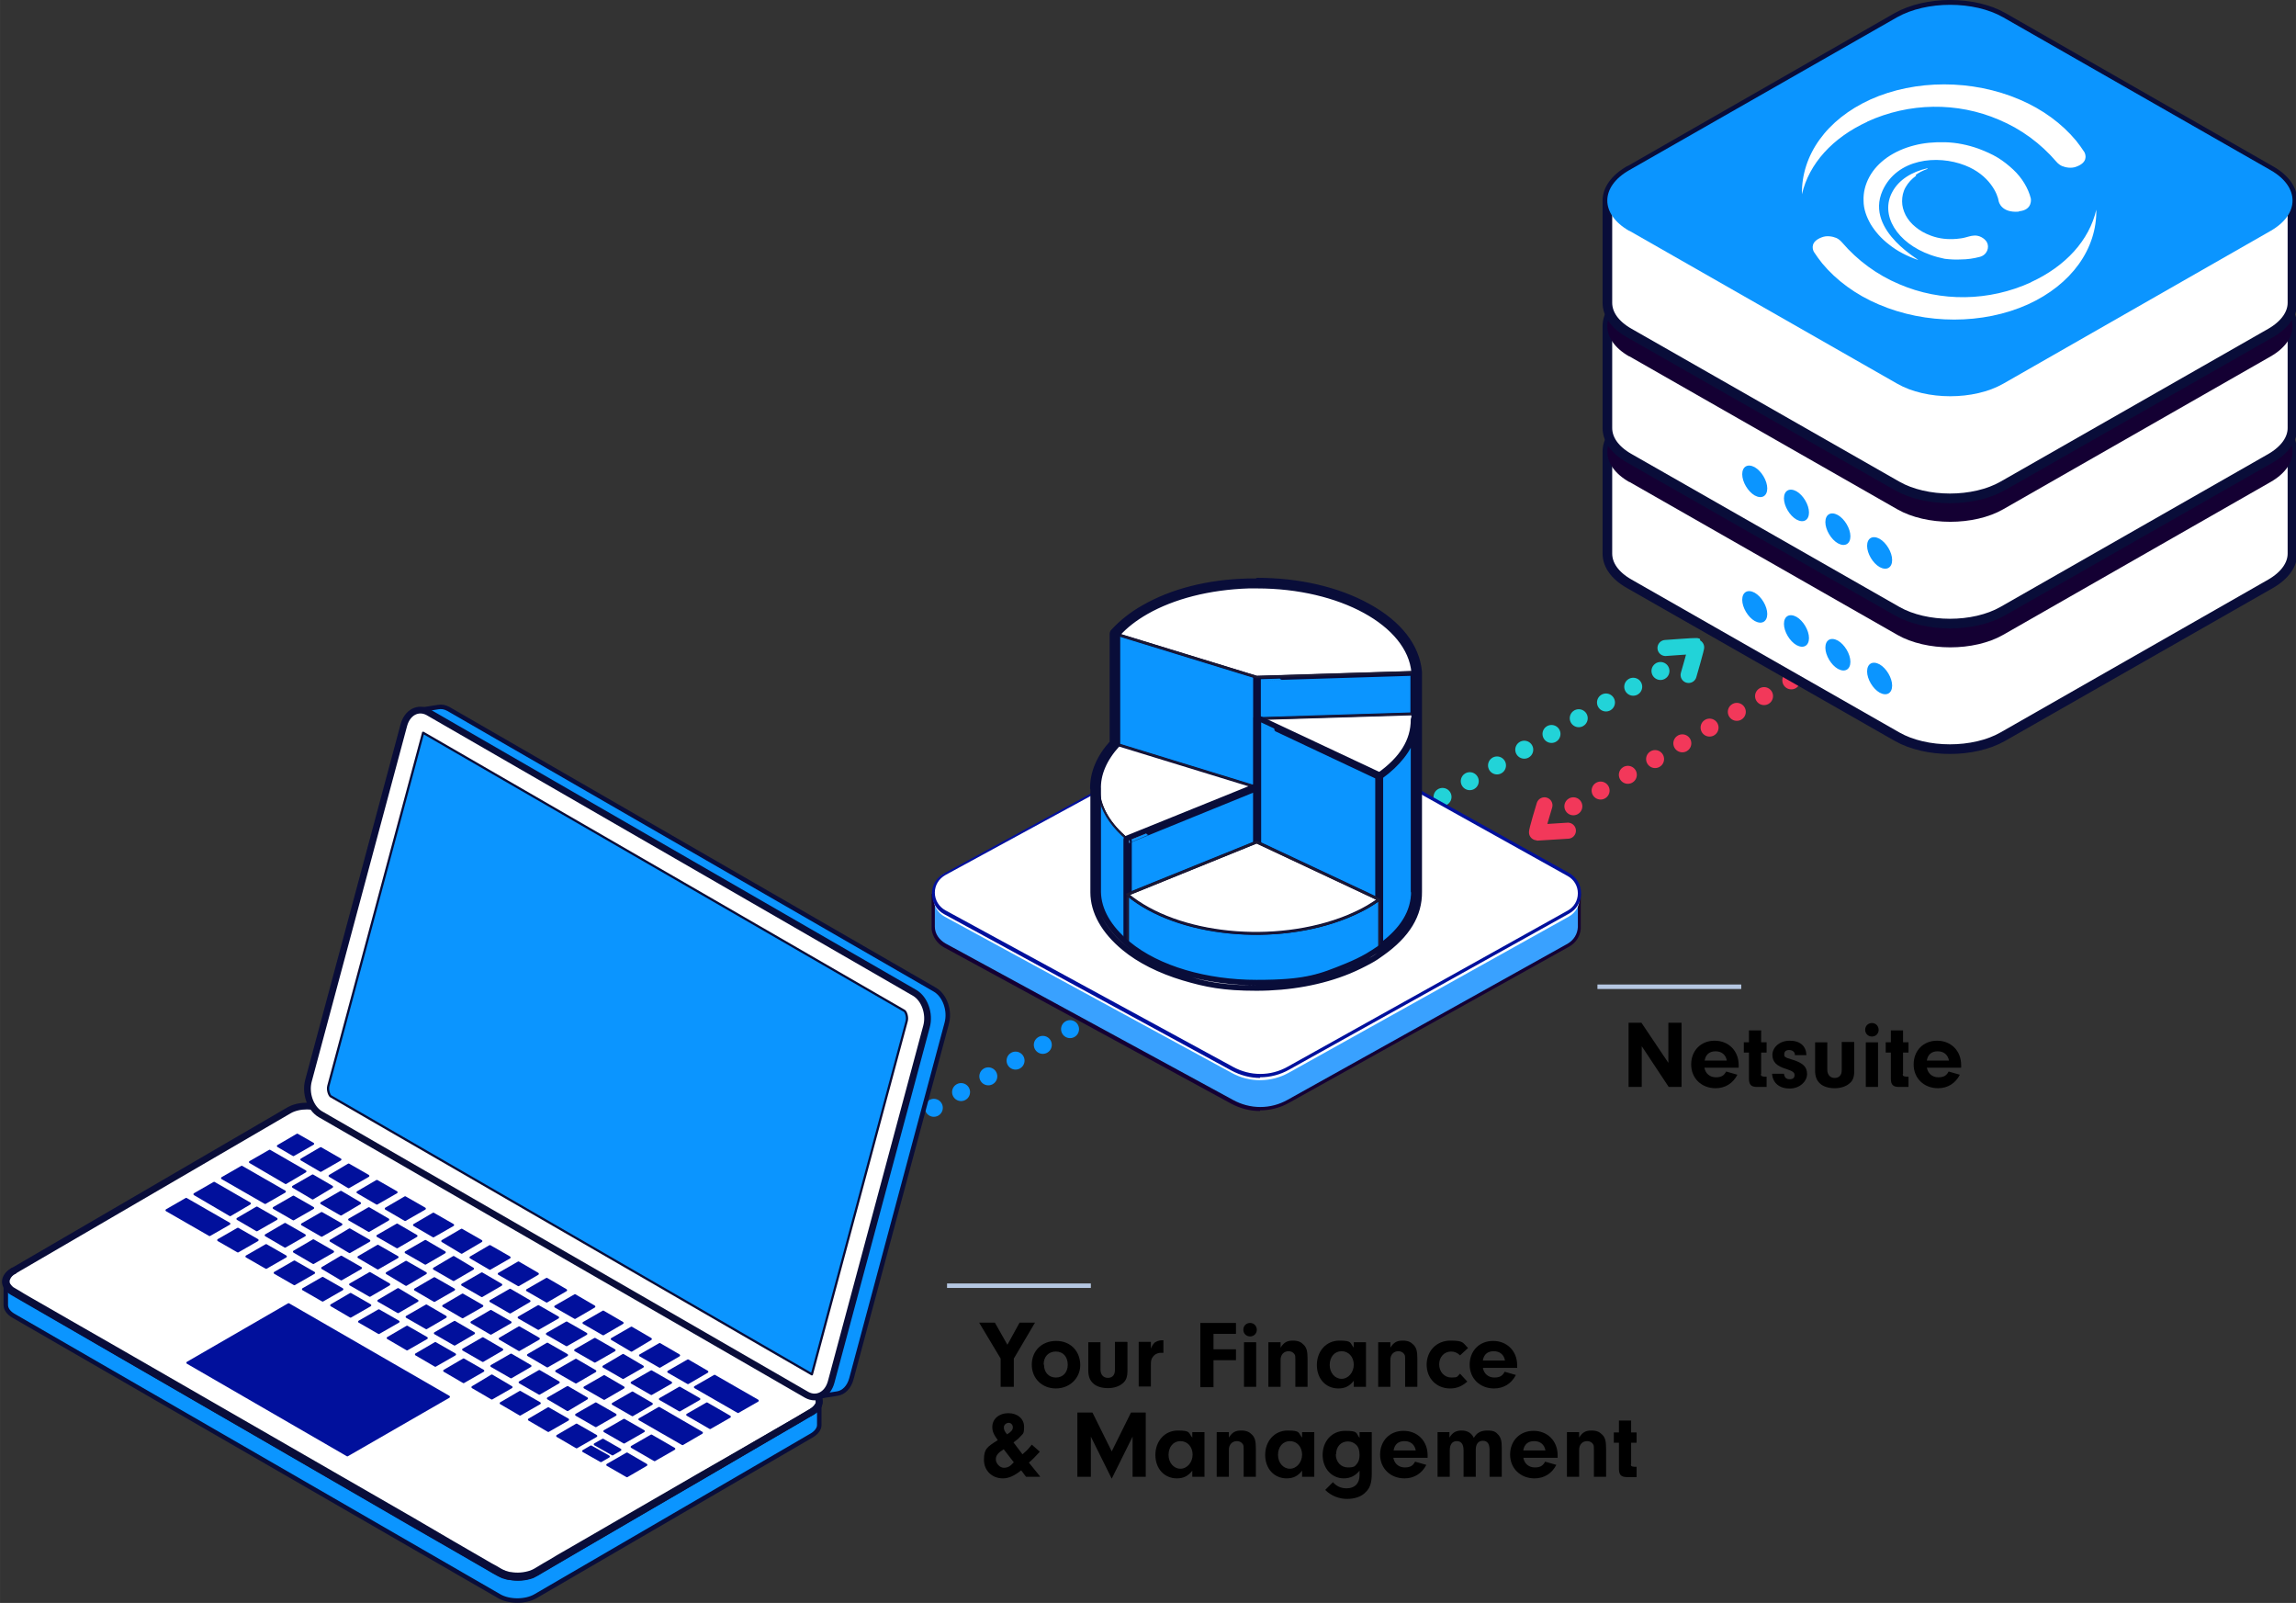 <?xml version="1.0" encoding="UTF-8"?>
<svg xmlns="http://www.w3.org/2000/svg" width="252.3mm" height="176.1mm" version="1.1" viewBox="0 0 715.2 499.2">
  <rect x="0" y="0" width="715.2" height="499.2" fill="#333333" stroke="none"/>
  <defs>
    <style>
      .cls-1, .cls-2, .cls-3 {
        fill: #0b95ff;
      }

      .cls-4, .cls-5, .cls-6, .cls-2, .cls-7, .cls-8, .cls-9, .cls-10, .cls-11, .cls-12, .cls-13, .cls-3 {
        stroke-linecap: round;
        stroke-linejoin: round;
      }

      .cls-4, .cls-5, .cls-7, .cls-14, .cls-8, .cls-10 {
        fill: none;
      }

      .cls-4, .cls-8 {
        stroke: #22d3d8;
      }

      .cls-4, .cls-10 {
        stroke-width: 5px;
      }

      .cls-5, .cls-7, .cls-8 {
        stroke-dasharray: 0 9.8;
        stroke-width: 5.6px;
      }

      .cls-5, .cls-10 {
        stroke: #f2385a;
      }

      .cls-6 {
        stroke-width: 2.1px;
      }

      .cls-6, .cls-2, .cls-9, .cls-11, .cls-12, .cls-3 {
        stroke: #090d39;
      }

      .cls-6, .cls-15, .cls-9, .cls-11, .cls-12 {
        fill: #fff;
      }

      .cls-2, .cls-14 {
        stroke-width: 1.4px;
      }

      .cls-16, .cls-13 {
        fill: #01109c;
      }

      .cls-7 {
        stroke: #0b95ff;
      }

      .cls-14 {
        stroke: #b5c7e2;
        stroke-miterlimit: 10;
      }

      .cls-9 {
        stroke-width: .9px;
      }

      .cls-11 {
        stroke-width: 1.7px;
      }

      .cls-12 {
        stroke-width: 3px;
      }

      .cls-17 {
        fill: #39a1ff;
      }

      .cls-13 {
        stroke: #01109c;
      }

      .cls-13, .cls-3 {
        stroke-width: .7px;
      }

      .cls-18 {
        fill: #1a1835;
      }

      .cls-19 {
        fill: #140033;
      }
    </style>
  </defs>
  <g>
    <g id="Layer_1">
      <line class="cls-14" x1="339.8" y1="400.4" x2="295" y2="400.4"></line>
      <line class="cls-14" x1="542.4" y1="307.3" x2="497.6" y2="307.3"></line>
      <line class="cls-7" x1="214.5" y1="389.1" x2="411.6" y2="275.3"></line>
      <line class="cls-8" x1="356" y1="302.1" x2="521.5" y2="206.5"></line>
      <line class="cls-5" x1="490.1" y1="251.1" x2="655.6" y2="155.5"></line>
      <path class="cls-17" d="M290.9,288.3v.3h0c.1,2.2,1.3,4.4,3.5,5.6l89.5,48.7c5.5,3.1,12.2,3,17.6,0l87.2-48.6c2.2-1.2,3.4-3.4,3.4-5.6h0v-10.1s-15.5-2.8-15.5-2.8l-75.1-41.9c-5.5-2.9-12.1-3-17.6,0l-77.2,42-15.9,2.8v9.8h0v-.2Z"></path>
      <path class="cls-19" d="M392.4,346c-3,0-6.1-.8-8.9-2.3l-89.5-48.7c-2.1-1.2-3.5-3.2-3.8-5.6v-11s16.2-2.9,16.2-2.9l77.1-41.9c5.6-3.2,12.4-3.1,18,0l75,41.8,15.9,2.9v10.5s0,.5,0,.5h0c-.2,2.3-1.5,4.3-3.6,5.5l-87.2,48.6c-2.8,1.6-6,2.4-9.1,2.4v.2ZM491.5,288.3v-9.5s-15.2-2.8-15.2-2.8l-75.2-41.9c-5.3-2.9-11.7-2.9-17.1,0l-77.2,42-15.6,2.8v9.3s0,.4,0,.4c0,2.2,1.4,4.1,3.3,5.2l89.5,48.7c5.4,3,11.8,3,17.1,0l87.2-48.6c1.9-1.1,3.1-3,3.2-5.2v-.4Z"></path>
      <path class="cls-15" d="M294.3,273.7c-4.7,2.5-4.7,9.3,0,11.8l89.5,48.7c5.5,3,12.2,2.9,17.6-.1l87.2-48.6c4.6-2.5,4.6-9.1,0-11.7l-87.2-48.6c-5.5-2.9-12.1-3-17.6,0l-89.5,48.7v-.2Z"></path>
      <path class="cls-15" d="M294.3,272c-4.7,2.5-4.7,9.3,0,11.8l89.5,48.7c5.5,3.1,12.2,3,17.6,0l87.2-48.6c4.6-2.5,4.6-9.1,0-11.7l-87.2-48.6c-5.5-2.9-12.1-3-17.6,0l-89.5,48.7v-.3Z"></path>
      <path class="cls-16" d="M392.5,335.7c-3,0-6.1-.8-8.9-2.3l-89.5-48.7c-2.4-1.3-3.8-3.7-3.8-6.4s1.4-5,3.8-6.3l89.5-48.7c5.6-3.2,12.4-3.1,18,0l87.2,48.6c2.3,1.3,3.7,3.6,3.7,6.3s-1.4,5-3.7,6.3l-87.2,48.6c-2.8,1.6-6,2.4-9.1,2.4v.2ZM392.5,221.6c-2.9,0-5.8.8-8.5,2.2l-89.5,48.7c-2.1,1.2-3.3,3.2-3.3,5.5s1.3,4.4,3.3,5.5l89.5,48.7c5.4,3,11.8,3,17.1,0l87.2-48.6c2-1.1,3.2-3.1,3.2-5.4s-1.2-4.3-3.2-5.4l-87.2-48.6c-2.7-1.5-5.6-2.3-8.6-2.3v-.3Z"></path>
      <polygon class="cls-1" points="391.5 210.8 391.6 277.5 348.3 264.2 348.2 197.5 391.5 210.8"></polygon>
      <path class="cls-18" d="M391.5,277.8h0l-43.3-13.3c0,0-.2-.2-.3-.3v-66.6c0-.1.1-.3.1-.3h.3s43.3,13.3,43.3,13.3c0,0,.2.2.3.3v66.6c0,0-.1.3-.1.3h-.3ZM348.7,198v66s42.6,13.1,42.5,13.1v-66s-42.6-13.1-42.5-13.1Z"></path>
      <polygon class="cls-1" points="440.5 209.3 440.6 275.9 391.6 277.5 391.5 210.8 440.5 209.3"></polygon>
      <path class="cls-11" d="M391.6,277.8h-.2s-.1-.2-.2-.2v-66.6c0-.2,0-.3.3-.3l49-1.5h.2s.1.2.2.2v66.6c0,.2,0,.3-.3.3l-49,1.5h0ZM440.2,275.6v-66s-48.4,1.5-48.3,1.5v66s48.4-1.5,48.4-1.5h-.1Z"></path>
      <path class="cls-9" d="M356.9,190.6c8.4-4.8,19.6-7.7,32-8.1,27.1-.8,50.1,11.2,51.5,26.9l-49,1.5-43.3-13.3c2.4-2.7,5.4-5,8.9-7h-.1Z"></path>
      <path class="cls-18" d="M391.3,211.2h0l-43.3-13.3c-.1,0-.2,0-.2-.2-.1-.1,0-.3,0-.3,2.4-2.6,5.4-5,8.9-7h0c8.6-5,19.7-7.8,32.1-8.2,27.3-.8,50.5,11.4,51.9,27.2v.2c0,.1-.2.1-.2.1l-49,1.5h-.2ZM440.2,209c-1.7-15.3-24.5-27-51.2-26.2-12.1.4-23.4,3.3-31.8,8.1h0c-3.3,1.9-6.1,4.1-8.4,6.5l42.8,13.1,48.6-1.5h0Z"></path>
      <path class="cls-9" d="M348.2,231.9l43.3,13.3-40.3,16.3c-10.9-9.1-12-19.9-3-29.7h0Z"></path>
      <path class="cls-18" d="M351.3,261.7h-.2c-5.7-4.6-8.8-9.9-9.2-15.3-.3-5.1,1.7-10,6.1-14.8h.3s43.3,13.3,43.3,13.3c.2,0,.2.2.2.3s-.1.3-.2.3l-40.3,16.3h-.1.1ZM348.3,232.1c-4.2,4.6-6.1,9.4-5.8,14.2.4,5.1,3.4,10.2,8.8,14.7l39.2-15.9-42.2-13Z"></path>
      <path class="cls-1" d="M342.1,245.3c0,5.6,3.1,11.1,9.2,16.1v32.4c-6-5-9.1-10.5-9.2-16.1v-32.4s0,0,0,0Z"></path>
      <path class="cls-18" d="M351.3,294.1h-.2c-6-4.9-9.2-10.6-9.2-16.3v-32.4h-.1c0-.2,0-.3.3-.3h0c.2,0,.3.1.3.3h0c.1,5.5,3.2,11,9,15.8,0,0,.1.2.2.2v32.4c0,0-.1.3-.2.3h-.1s0,0,0,0ZM342.6,249.8v27.9c0,5.4,2.9,10.7,8.3,15.4v-31.5c-4.3-3.7-7.2-7.7-8.3-11.8Z"></path>
      <polygon class="cls-1" points="391.5 245.1 391.6 277.5 351.3 293.8 351.2 261.4 391.5 245.1"></polygon>
      <path class="cls-11" d="M351.3,294.1h-.2l-.3-.3v-32.4c0,0,.1-.3.2-.3l40.3-16.3h.3c0,.1.2.2.3.3v32.4c0,0-.1.3-.2.3l-40.3,16.3h-.1s0,0,0,0ZM391.2,277.3v-31.7s-39.6,16.1-39.5,16.1v31.7s39.6-16.1,39.6-16.1h-.1Z"></path>
      <path class="cls-9" d="M440.5,222.3c.7,7.4-2.9,13.7-10.9,19.4l-38.1-17.9,49-1.5Z"></path>
      <path class="cls-18" d="M429.7,242.1h-.1s-38.1-17.9-38.1-17.9c-.2,0-.2-.3-.2-.4,0-.2.2-.3.3-.3l49-1.5c0,0,.3.1.3.3.6,7.5-3,13.9-11.1,19.7h-.2s.1,0,.1,0ZM440.2,222.6l-47.4,1.5,36.7,17.2c7.7-5.5,11.2-11.7,10.7-18.7h0Z"></path>
      <polygon class="cls-1" points="429.6 241.7 429.7 295.3 391.6 277.5 391.5 223.8 429.6 241.7"></polygon>
      <path class="cls-11" d="M429.8,295.7h-.1s-38.1-17.9-38.1-17.9l-.3-.3v-53.7c-.1-.1.1-.3.1-.3h.3s38.1,17.9,38.1,17.9c0,.1.2.2.3.3v53.7c0,0-.2.3-.2.3h-.2s.1,0,.1,0ZM392,224.3v52.9s37.4,17.6,37.3,17.6v-52.9s-37.4-17.6-37.3-17.6Z"></path>
      <path class="cls-1" d="M440.7,277.6c0,6.7-3.5,12.5-11.1,17.8v-53.7c7.4-5.3,11.1-11.1,11.1-17.8v53.7s0,0,0,0Z"></path>
      <path class="cls-11" d="M429.7,295.9h-.1l-.3-.3v-53.7c0-.1.1-.3.1-.3,7.4-5.2,10.9-10.9,10.9-17.5h0c0-.2,0-.3.3-.3h0c.2,0,.3.1.3.3h.1v53.6c.1,6.7-3.6,12.6-11.1,18h-.2s0,.2,0,.2ZM440.3,228.7c-1.4,4.7-4.8,9.1-10.3,13.1v52.9c7-5.1,10.4-10.7,10.4-17.1h-.1v-48.9s0,0,0,0ZM440.7,277.6h0Z"></path>
      <path class="cls-1" d="M419.6,285.5c2.4-1,4.5-2,6.4-3.1,1.2-.7,2.4-1.5,3.7-2.3v15.2c-1.2.8-2.4,1.6-3.6,2.3-1.9,1.1-4,2.1-6.4,3.1-22.3,9-52.9,6-68.5-6.9v-15.2c15.6,12.8,46.2,15.9,68.4,6.9Z"></path>
      <path class="cls-18" d="M391.5,306.1c-15.6,0-30.8-4.2-40.4-12.1,0,0-.1-.2-.2-.2v-15.2c0,0,.1-.3.2-.3h.3c15.4,12.8,45.9,15.9,68,6.9,2.4-1,4.5-2,6.4-3.1,1.3-.7,2.4-1.5,3.6-2.3h.3l.3.3v15.2c0,0-.1.3-.1.3-1.2.8-2.4,1.6-3.6,2.3-2,1.1-4.1,2.1-6.5,3.1-8.6,3.5-18.5,5.2-28.3,5.2h0ZM429.3,295.2v-14.4c-1,.7-2,1.4-3.1,2-2,1.1-4.1,2.1-6.5,3.1-22,9-52.4,6-68-6.5v14.3c15.4,12.7,45.9,15.8,67.9,6.8,2.4-1,4.5-2,6.4-3.1,1.2-.7,2.3-1.4,3.4-2.2h0Z"></path>
      <path class="cls-9" d="M351.2,278.5l40.3-16.3,38.1,17.9c-1.2.8-2.4,1.6-3.6,2.3-1.9,1.1-4,2.1-6.4,3.1-22.3,9-52.9,6-68.4-6.9h0Z"></path>
      <path class="cls-18" d="M391.3,290.9c-15.6,0-30.8-4.2-40.4-12.1-.1,0-.1-.2-.1-.3,0-.2.1-.3.2-.3l40.3-16.3h.3s38.1,17.9,38.1,17.9c.2,0,.2.2.2.3,0,0-.1.3-.1.3-1.2.8-2.4,1.6-3.6,2.3-2,1.1-4.1,2.1-6.5,3.1-8.6,3.5-18.5,5.2-28.3,5.2h-.1ZM428.9,280.3l-37.5-17.6-39.6,16.1c15.5,12.4,45.7,15.4,67.6,6.5,2.4-1,4.5-2,6.4-3.1,1.1-.6,2.1-1.3,3.1-2h0Z"></path>
      <path class="cls-11" d="M391.6,182.4h0c25.9,0,47.5,11.7,48.9,26.9v13.3c0,.5,0,1,0,1.5,0,0,0-.2.1-.2v53.7c0,6.7-3.6,12.5-11,17.8-1.2.8-2.4,1.6-3.6,2.3-1.9,1.1-4,2.1-6.4,3.1-8.6,3.5-12.8,5.2-28.2,5.2-15.4,0-30.6-4.2-40.1-12.1h0c-6-5-9.1-10.5-9.2-16.1v-32.4c0,.1,0,.3,0,.5-.2-4.7,1.8-9.5,6-14.1h0v-34.3c2.4-2.7,5.4-5,8.9-7,8.4-4.8,19.6-7.7,32-8.1h2.7s0,0,0,0ZM342.1,245.3h0ZM391.6,181h-2.7c-12.6.3-23.9,3.2-32.7,8.3-3.7,2.1-6.8,4.6-9.3,7.3-.4.3-.4.7-.4,1.1v33.6c-4.1,4.5-6.1,9.3-6.1,14.2h.1v32.4c0,6.1,3.4,12.1,9.7,17.3,4.7,3.9,11.1,7.1,18.4,9.3,7.1,2.1,12.5,3.2,22.8,3.2s20.3-1.8,28.8-5.3c2.4-1,4.6-2.1,6.6-3.2,1.3-.7,2.5-1.5,3.7-2.4,7.9-5.6,11.7-11.9,11.6-19.1v-53.7h0v-1.4s0-13.3,0-13.3h0c-.7-8-6.3-15.2-16-20.5-9.4-5.2-21.6-8-34.4-8h0v.2Z"></path>
      <path class="cls-12" d="M507.5,131.2c-4.5,2.6-6.8,6-6.8,9.4v31.8c0,3.4,2.2,6.8,6.8,9.4l83.4,47.6c9.1,5.2,23.9,5.2,33,0l83.4-47.6c4.5-2.6,6.8-6,6.8-9.4v-31.8c0-3.4-2.2-6.8-6.8-9.4l-83.3-47.6c-9.1-5.2-23.9-5.2-33,0l-83.4,47.6h-.1Z"></path>
      <path class="cls-19" d="M507.5,150.1c-9.1-5.2-9.1-13.7,0-18.9l83.4-47.6c9.1-5.2,23.9-5.2,33,0l83.4,47.6c9.1,5.2,9.1,13.7,0,18.9l-83.3,47.6c-9.1,5.2-23.9,5.2-33,0l-83.4-47.6h-.1Z"></path>
      <path class="cls-1" d="M581.6,209.1c0,2.4,1.8,5.4,3.9,6.6,2.2,1.2,3.9.2,3.9-2.2s-1.8-5.4-3.9-6.6c-2.2-1.2-3.9-.2-3.9,2.2ZM568.6,201.7c0,2.4,1.8,5.4,3.9,6.6,2.2,1.2,3.9.2,3.9-2.2s-1.8-5.4-3.9-6.6c-2.2-1.2-3.9-.2-3.9,2.2ZM555.7,194.3c0,2.4,1.8,5.4,3.9,6.6,2.2,1.2,3.9.2,3.9-2.2s-1.8-5.4-3.9-6.6c-2.2-1.2-3.9-.2-3.9,2.2ZM542.7,186.8c0,2.4,1.8,5.4,3.9,6.6,2.2,1.2,3.9.2,3.9-2.2s-1.8-5.4-3.9-6.6c-2.2-1.2-3.9-.2-3.9,2.2Z"></path>
      <path class="cls-12" d="M507.5,92.1c-4.5,2.6-6.8,6-6.8,9.4v31.8c0,3.4,2.2,6.8,6.8,9.4l83.4,47.6c9.1,5.2,23.9,5.2,33,0l83.4-47.6c4.5-2.6,6.8-6,6.8-9.4v-31.8c0-3.4-2.2-6.8-6.8-9.4l-83.3-47.6c-9.1-5.2-23.9-5.2-33,0l-83.4,47.6h-.1Z"></path>
      <path class="cls-19" d="M507.5,111c-9.1-5.2-9.1-13.7,0-18.9l83.4-47.6c9.1-5.2,23.9-5.2,33,0l83.4,47.6c9.1,5.2,9.1,13.7,0,18.9l-83.3,47.6c-9.1,5.2-23.9,5.2-33,0l-83.4-47.6h-.1Z"></path>
      <path class="cls-1" d="M581.6,170c0,2.4,1.8,5.4,3.9,6.6,2.2,1.2,3.9.2,3.9-2.2s-1.8-5.4-3.9-6.6c-2.2-1.2-3.9-.2-3.9,2.2ZM568.6,162.6c0,2.4,1.8,5.4,3.9,6.6,2.2,1.2,3.9.2,3.9-2.2s-1.8-5.4-3.9-6.6c-2.2-1.2-3.9-.2-3.9,2.2ZM555.7,155.2c0,2.4,1.8,5.4,3.9,6.6,2.2,1.2,3.9.2,3.9-2.2s-1.8-5.4-3.9-6.6c-2.2-1.2-3.9-.2-3.9,2.2ZM542.7,147.7c0,2.4,1.8,5.4,3.9,6.6,2.2,1.2,3.9.2,3.9-2.2s-1.8-5.4-3.9-6.6c-2.2-1.2-3.9-.2-3.9,2.2Z"></path>
      <path class="cls-12" d="M507.5,53.1c-4.5,2.6-6.8,6-6.8,9.4v31.8c0,3.4,2.2,6.8,6.8,9.4l83.4,47.6c9.1,5.2,23.9,5.2,33,0l83.4-47.6c4.5-2.6,6.8-6,6.8-9.4v-31.8c0-3.4-2.2-6.8-6.8-9.4l-83.3-47.7c-9.1-5.2-23.9-5.2-33.1,0l-83.3,47.7h-.1Z"></path>
      <path class="cls-1" d="M507.5,71.9c-9.1-5.2-9.1-13.7,0-18.9l83.4-47.6c9.2-5.2,24-5.2,33.1,0l83.3,47.6c9.1,5.2,9.1,13.7,0,18.9l-83.3,47.6c-9.1,5.2-23.9,5.2-33,0l-83.4-47.6h-.1Z"></path>
      <path class="cls-15" d="M581.6,37.9c13.1-6,28.1-6.2,41.1-.6,6.9,2.9,13,7.4,17.8,13,0,0,.7.9,1.8,1.4,1.2.5,3,.8,4.5.2,3.5-1.3,3-3.5,2.5-4.5-.8-1.2-1.7-2.5-2.6-3.6-4.4-5.3-10.5-9.8-17.6-12.8-14.7-6.3-32.5-6.3-46.5,0-13.6,6.2-21.5,17.3-21.3,29.5,2.2-9.5,9.5-17.6,20.4-22.6h0ZM628.9,65.8c4.4-.4,3.7-4,3.7-4-.4-1.6-1.1-3.2-2-4.7s-2.1-3-3.5-4.3c-1.4-1.3-3-2.6-4.8-3.7-1.8-1.1-3.9-2-6-2.8-3.4-1.2-6.8-1.9-10.3-2s-6.8.2-9.8,1c-3.1.8-5.8,2-8.3,3.7-2.4,1.7-4.3,3.7-5.6,6.1-1.3,2.4-1.9,4.9-1.8,7.4,0,2.6.9,5,2.2,7.3,1.4,2.3,3.3,4.5,5.8,6.4,2.5,2,5.4,3.5,8.8,4.7,2.2.8-16.6-8.7-10.9-21.5,4.5-10,17-11.3,25.7-7.9,7.7,3,10.2,9,10.5,11.2,0,0,.7,3.7,6.3,3.2h0ZM596.7,54.5c1.1-.8,2.3-1.4,3.7-1.9v-.2c-4.9,1.1-8.9,3.6-10.9,7.3-4,7.2,1.4,16,11.9,19.7,1.4.5,2.9.9,4.4,1.2,1.7.2,3.4.3,5,.2,2,0,4-.3,5.9-.8,2.3-.6,3.1-3,2.2-4.6-.7-1.2-2.5-2.3-4.3-2-.4,0-1.9.4-2.2.5-1,.3-2,.4-3,.5-2.6.2-5.2,0-7.9-1-1.9-.7-3.5-1.6-4.8-2.7-1.4-1.1-2.4-2.4-3.1-3.7-.7-1.4-1.1-2.8-1.1-4.3s.3-3,1.1-4.4c.8-1.4,1.9-2.6,3.3-3.6l-.2-.2ZM632.7,87.9c-13.1,6-28.1,6.2-41.1.6-6.9-2.9-13-7.4-17.8-13,0,0-.7-.9-1.8-1.4-1.2-.5-3-.8-4.5-.2-3.5,1.3-3,3.5-2.5,4.5.8,1.2,1.7,2.5,2.6,3.6,4.4,5.3,10.5,9.8,17.6,12.8,14.7,6.3,32.5,6.3,46.5,0,13.6-6.2,21.5-17.3,21.3-29.5-2.2,9.5-9.5,17.6-20.4,22.6h0Z"></path>
      <path class="cls-2" d="M252.9,439.7c1.5-.9,2.3-2,2.3-3.2v7.3c0,1.1-.8,2.3-2.3,3.2l-86.1,50.1c-3.1,1.8-8.2,1.8-11.3,0L4.1,409.7c-1.5-.9-2.3-2.1-2.3-3.3v-7.3c0,1.2.7,2.4,2.3,3.3l151.5,87.4c3.1,1.8,8.2,1.8,11.3,0l86.1-50.1h0Z"></path>
      <path class="cls-6" d="M252.8,433.2l-151.5-87.4c-3.1-1.8-8.2-1.8-11.3,0L4,395.9c-3.1,1.8-3.1,4.7,0,6.5l151.5,87.4c3.1,1.8,8.2,1.8,11.3,0l86.1-50.1c3.1-1.8,3.1-4.7,0-6.5h0Z"></path>
      <path class="cls-2" d="M294.9,318.7l-29.7,110.7c-.7,2.6-2.4,4.3-4.4,4.6-2.1.3-4.2.7-6.3,1,2-.3,3.7-2,4.4-4.6l29.7-110.7c1.1-4-.6-8.7-3.7-10.5l-151.5-87.4c-1.1-.6-2.2-.8-3.2-.6,2.1-.3,4.2-.7,6.3-1,1-.2,2.1,0,3.2.6l151.5,87.4c3.1,1.8,4.8,6.5,3.7,10.5Z"></path>
      <path class="cls-6" d="M284.9,309.2l-151.5-87.4c-3.1-1.7-6.5,0-7.6,4l-29.7,110.7c-1.1,4,.6,8.7,3.7,10.5l151.5,87.4c3.1,1.7,6.5,0,7.6-4l29.7-110.7c1.1-4-.6-8.7-3.7-10.5h0Z"></path>
      <path class="cls-3" d="M252.9,428l29.5-109.9c.4-1.3-.2-3-.7-3.3l-149.9-86.6-29.5,109.9c-.4,1.4.3,3,.7,3.3l149.9,86.6Z"></path>
      <polygon class="cls-13" points="106 361.1 99.9 357.6 93.9 361.1 99.9 364.6 106 361.1"></polygon>
      <polygon class="cls-13" points="114.7 366.2 108.6 362.7 102.7 366.2 108.6 369.7 114.7 366.2"></polygon>
      <polygon class="cls-13" points="123.5 371.3 117.4 367.8 111.4 371.3 117.4 374.8 123.5 371.3"></polygon>
      <polygon class="cls-13" points="132.3 376.4 126.2 372.9 120.2 376.4 126.2 379.9 132.3 376.4"></polygon>
      <polygon class="cls-13" points="141.1 381.5 135 378 129 381.5 135 385 141.1 381.5"></polygon>
      <polygon class="cls-13" points="149.9 386.5 143.8 383 137.8 386.5 143.8 390.1 149.9 386.5"></polygon>
      <polygon class="cls-13" points="158.7 391.6 152.6 388.1 146.6 391.6 152.6 395.1 158.7 391.6"></polygon>
      <polygon class="cls-13" points="167.5 396.7 161.5 393.2 155.4 396.7 161.5 400.2 167.5 396.7"></polygon>
      <polygon class="cls-13" points="176.3 401.8 170.3 398.3 164.2 401.8 170.3 405.3 176.3 401.8"></polygon>
      <polygon class="cls-13" points="185.1 406.9 179.1 403.4 173 406.9 179.1 410.4 185.1 406.9"></polygon>
      <polygon class="cls-13" points="193.9 412 187.9 408.5 181.8 412 187.9 415.5 193.9 412"></polygon>
      <polygon class="cls-13" points="202.7 417 196.7 413.5 190.6 417 196.7 420.6 202.7 417"></polygon>
      <polygon class="cls-13" points="211.5 422.1 205.5 418.6 199.4 422.1 205.5 425.6 211.5 422.1"></polygon>
      <polygon class="cls-13" points="220.3 427.2 214.3 423.7 208.2 427.2 214.3 430.7 220.3 427.2"></polygon>
      <polygon class="cls-13" points="103.4 369.6 97.4 366.1 91.3 369.6 97.4 373.2 103.4 369.6"></polygon>
      <polygon class="cls-13" points="112.1 374.7 106.2 371.2 100.1 374.7 106.2 378.2 112.1 374.7"></polygon>
      <polygon class="cls-13" points="120.9 379.8 114.9 376.3 108.8 379.8 114.9 383.3 120.9 379.8"></polygon>
      <polygon class="cls-13" points="129.7 384.9 123.7 381.4 117.6 384.9 123.7 388.4 129.7 384.9"></polygon>
      <polygon class="cls-13" points="138.5 390 132.5 386.5 126.4 390 132.5 393.5 138.5 390"></polygon>
      <polygon class="cls-13" points="147.3 395.1 141.3 391.5 135.2 395.1 141.3 398.6 147.3 395.1"></polygon>
      <polygon class="cls-13" points="156.1 400.1 150.1 396.6 144 400.1 150.1 403.6 156.1 400.1"></polygon>
      <polygon class="cls-13" points="164.9 405.2 158.9 401.7 152.8 405.2 158.9 408.7 164.9 405.2"></polygon>
      <polygon class="cls-13" points="173.8 410.3 167.7 406.8 161.6 410.3 167.7 413.8 173.8 410.3"></polygon>
      <polygon class="cls-13" points="182.6 415.4 176.5 411.9 170.4 415.4 176.5 418.9 182.6 415.4"></polygon>
      <polygon class="cls-13" points="191.4 420.5 185.3 417 179.2 420.5 185.3 424 191.4 420.5"></polygon>
      <polygon class="cls-13" points="200.2 425.6 194.1 422 188 425.6 194.1 429.1 200.2 425.6"></polygon>
      <polygon class="cls-13" points="209 430.6 202.9 427.1 196.8 430.6 202.9 434.1 209 430.6"></polygon>
      <polygon class="cls-13" points="217.8 435.7 211.7 432.2 205.6 435.7 211.7 439.2 217.8 435.7"></polygon>
      <polygon class="cls-13" points="97.5 376.2 91.4 372.7 85.3 376.2 91.4 379.7 97.5 376.2"></polygon>
      <polygon class="cls-13" points="106.3 381.3 100.2 377.8 94.1 381.3 100.2 384.8 106.3 381.3"></polygon>
      <polygon class="cls-13" points="115 386.4 108.9 382.9 103 386.4 108.9 389.9 115 386.4"></polygon>
      <polygon class="cls-13" points="123.8 391.5 117.7 388 111.7 391.5 117.7 395 123.8 391.5"></polygon>
      <polygon class="cls-13" points="132.6 396.5 126.5 393 120.5 396.5 126.5 400.1 132.6 396.5"></polygon>
      <polygon class="cls-13" points="141.4 401.6 135.3 398.1 129.3 401.6 135.3 405.1 141.4 401.6"></polygon>
      <polygon class="cls-13" points="150.2 406.7 144.1 403.2 138.1 406.7 144.1 410.2 150.2 406.7"></polygon>
      <polygon class="cls-13" points="159 411.8 152.9 408.3 146.9 411.8 152.9 415.3 159 411.8"></polygon>
      <polygon class="cls-13" points="167.8 416.9 161.7 413.4 155.7 416.9 161.7 420.4 167.8 416.9"></polygon>
      <polygon class="cls-13" points="176.6 422 170.5 418.5 164.5 422 170.5 425.5 176.6 422"></polygon>
      <polygon class="cls-13" points="185.4 427 179.4 423.5 173.3 427 179.4 430.5 185.4 427"></polygon>
      <polygon class="cls-13" points="194.2 432.1 188.2 428.6 182.1 432.1 188.2 435.6 194.2 432.1"></polygon>
      <polygon class="cls-13" points="203 437.2 197 433.7 190.9 437.2 197 440.7 203 437.2"></polygon>
      <polygon class="cls-13" points="86.1 379.6 80 376.1 74 379.6 80 383.1 86.1 379.6"></polygon>
      <polygon class="cls-13" points="94.9 384.7 88.8 381.2 82.8 384.7 88.8 388.2 94.9 384.7"></polygon>
      <polygon class="cls-13" points="103.7 389.8 97.6 386.3 91.6 389.8 97.6 393.3 103.7 389.8"></polygon>
      <polygon class="cls-13" points="112.4 394.9 106.3 391.4 100.4 394.9 106.3 398.4 112.4 394.9"></polygon>
      <polygon class="cls-13" points="121.2 400 115.2 396.5 109.1 400 115.2 403.5 121.2 400"></polygon>
      <polygon class="cls-13" points="130 405.1 124 401.5 117.9 405.1 124 408.6 130 405.1"></polygon>
      <polygon class="cls-13" points="138.8 410.1 132.8 406.6 126.7 410.1 132.8 413.6 138.8 410.1"></polygon>
      <polygon class="cls-13" points="147.6 415.2 141.6 411.7 135.5 415.2 141.6 418.7 147.6 415.2"></polygon>
      <polygon class="cls-13" points="156.4 420.3 150.4 416.8 144.3 420.3 150.4 423.8 156.4 420.3"></polygon>
      <polygon class="cls-13" points="165.2 425.4 159.2 421.9 153.1 425.4 159.2 428.9 165.2 425.4"></polygon>
      <polygon class="cls-13" points="174 430.5 168 427 161.9 430.5 168 434 174 430.5"></polygon>
      <polygon class="cls-13" points="182.8 435.5 176.8 432 170.7 435.5 176.8 439.1 182.8 435.5"></polygon>
      <polygon class="cls-13" points="191.7 440.6 185.6 437.1 179.5 440.6 185.6 444.1 191.7 440.6"></polygon>
      <polygon class="cls-13" points="200.5 445.7 194.4 442.2 188.3 445.7 194.4 449.2 200.5 445.7"></polygon>
      <polygon class="cls-13" points="80.2 386.2 74.1 382.7 68 386.2 74.1 389.7 80.2 386.2"></polygon>
      <polygon class="cls-13" points="89 391.3 82.9 387.8 76.8 391.3 82.9 394.8 89 391.3"></polygon>
      <polygon class="cls-13" points="97.8 396.4 91.7 392.9 85.6 396.4 91.7 399.9 97.8 396.4"></polygon>
      <polygon class="cls-13" points="106.6 401.5 100.5 398 94.4 401.5 100.5 405 106.6 401.5"></polygon>
      <polygon class="cls-13" points="115.3 406.5 109.2 403 103.2 406.5 109.2 410 115.3 406.5"></polygon>
      <polygon class="cls-13" points="124.1 411.6 118 408.1 111.9 411.6 118 415.1 124.1 411.6"></polygon>
      <polygon class="cls-13" points="132.9 416.7 126.8 413.2 120.8 416.7 126.8 420.2 132.9 416.7"></polygon>
      <polygon class="cls-13" points="141.7 421.8 135.6 418.3 129.6 421.8 135.6 425.3 141.7 421.8"></polygon>
      <polygon class="cls-13" points="150.5 426.9 144.4 423.4 138.4 426.9 144.4 430.4 150.5 426.9"></polygon>
      <polygon class="cls-13" points="159.3 432 153.2 428.4 147.2 432 153.2 435.5 159.3 432"></polygon>
      <polygon class="cls-13" points="168.1 437 162 433.5 156 437 162 440.5 168.1 437"></polygon>
      <polygon class="cls-13" points="176.9 442.1 170.8 438.6 164.8 442.1 170.8 445.6 176.9 442.1"></polygon>
      <polygon class="cls-13" points="185.7 447.2 179.6 443.7 173.6 447.2 179.6 450.7 185.7 447.2"></polygon>
      <polygon class="cls-13" points="86.6 356.9 91.4 359.7 97.5 356.2 92.6 353.4 86.6 356.9"></polygon>
      <polygon class="cls-13" points="77.9 361.9 89 368.4 95.1 364.8 84 358.4 77.9 361.9"></polygon>
      <polygon class="cls-13" points="69.2 366.9 82.6 374.6 88.7 371.1 75.3 363.4 69.2 366.9"></polygon>
      <polygon class="cls-13" points="60.6 371.9 71.7 378.4 77.8 374.8 66.7 368.4 60.6 371.9"></polygon>
      <polygon class="cls-13" points="51.9 376.9 65.3 384.6 71.4 381.1 58 373.4 51.9 376.9"></polygon>
      <polygon class="cls-13" points="190.8 452.9 193.2 451.5 187.8 448.4 185.3 449.8 190.8 452.9"></polygon>
      <polygon class="cls-13" points="187.2 455 189.6 453.6 184.1 450.5 181.7 451.9 187.2 455"></polygon>
      <polygon class="cls-13" points="210 451.2 202.9 447.1 196.8 450.6 203.9 454.7 210 451.2"></polygon>
      <polygon class="cls-13" points="218.6 446.2 205.3 438.5 199.2 442 212.6 449.7 218.6 446.2"></polygon>
      <polygon class="cls-13" points="227.3 441.2 220.2 437.1 214.1 440.6 221.2 444.7 227.3 441.2"></polygon>
      <polygon class="cls-13" points="236 436.2 222.6 428.5 216.5 432 229.9 439.7 236 436.2"></polygon>
      <polygon class="cls-13" points="189.2 456.2 195.3 459.7 201.3 456.2 195.3 452.7 189.2 456.2"></polygon>
      <polygon class="cls-13" points="139.8 435 89.9 406.2 58.4 424.4 108.2 453.2 139.8 435"></polygon>
      <path class="cls-6" d="M253,433.3"></path>
      <path class="cls-6" d="M255,435.6c.2.5.3,1.2,0,1.8s-.8,1.2-1.4,1.7-1.4.9-2.2,1.4-1.6,1-2.5,1.5c-7.1,4.1-17.3,10.1-29.6,17.3-12.3,7.1-26.6,15.5-41.9,24.4-1.9,1.1-3.9,2.3-5.8,3.4-.9.6-1.9,1.1-2.9,1.7l-1.5.9c-.5.3-1,.5-1.5.8-2.2.8-4.6.9-6.9.5-.6,0-1.1-.2-1.7-.4-.3,0-.5-.2-.8-.3s-.5-.3-.8-.4c-1-.5-2-1.1-3-1.7-8.1-4.7-16.3-9.4-24.5-14.1-32.8-19-65.5-38-90.1-52.2-12.3-7.2-22.5-13.1-29.7-17.3-.9-.5-1.7-1-2.5-1.5s-1.6-.9-2.2-1.4c-.7-.5-1.1-1.1-1.4-1.7-.3-.6-.3-1.3,0-1.8.4-1.1,1.1-1.7,1.5-2,.2-.2.4-.4.5-.4h.2c0-.1-.1,0-.2,0,0,.1-.3.2-.5.4-.5.3-1.2.9-1.5,2-.2.5-.2,1.2,0,1.8.3.6.8,1.2,1.4,1.7.6.4,1.4.8,2.2,1.3s1.6,1,2.5,1.5c7.2,4.2,17.5,10,29.8,17.1,24.7,14.2,57.5,33.1,90.3,52,8.1,4.8,16.3,9.5,24.4,14.2,1,.5,2,1.1,3,1.7l.8.4c.3,0,.5.3.8.3.5.1,1,.4,1.6.4,2.2.4,4.5.2,6.6-.5.5-.2,1-.4,1.5-.7l1.5-.9c.9-.6,1.9-1.1,2.9-1.7,1.9-1.2,3.9-2.3,5.8-3.4,15.4-8.9,29.7-17.2,42-24.3,12.3-7,22.5-13,29.7-17.1.9-.6,1.7-1,2.5-1.5.8-.4,1.6-.8,2.2-1.3.7-.5,1.2-1.1,1.4-1.7.2-.6.2-1.3,0-1.8"></path>
      <g>
        <path d="M511.4,338.5h-4.1v-20h4l8.4,12.5v-12.5h4.1v20h-4l-8.4-12.7v12.7Z"></path>
        <path d="M530.9,332.4c.3,1.9,1.7,3.1,3.6,3.1s2.6-.7,3.2-1.8l3.5,1c-1.4,2.7-3.8,4.2-6.8,4.2-4.4,0-7.6-3.1-7.6-7.4s3-7.4,7.3-7.4,7.5,3.1,7.5,7.6v.8h-10.9ZM537.9,330.3c-.3-1.8-1.6-2.9-3.5-2.9s-3.1,1-3.4,2.9h7Z"></path>
        <path d="M548.5,334.4c0,.7.2.8,1.1.9h.7v3.2h-3c-1.9,0-2.5-.8-2.5-2.6v-8.1h-1.6v-3.2h1.6v-3.7h3.8v3.7h1.7v3.2h-1.7v6.7Z"></path>
        <path d="M559.1,328.6v-.2c0-.8-.8-1.4-1.8-1.4s-1.5.5-1.5,1.3.1.7.4.9c.4.3.5.3,2.4.9,3.1,1,4.3,2.2,4.3,4.4s-2.2,4.5-5.4,4.5-5.3-1.7-5.5-4.6h3.7c.2,1.2.7,1.7,1.8,1.7s1.5-.5,1.5-1.3-.5-1.2-2.6-1.9c-3-.9-4.3-2.2-4.3-4.4s2.1-4.4,5.4-4.4,5.1,1.7,5.2,4.5h-3.6Z"></path>
        <path d="M577.6,324.6v8.8c0,2-.4,3.2-1.6,4.1-1.1.9-2.7,1.4-4.5,1.4s-3.6-.5-4.6-1.5c-1-.9-1.5-2.2-1.5-4v-8.8h3.8v8.5c0,1.6.9,2.6,2.3,2.6s2.2-.9,2.2-2.4v-8.8h3.8Z"></path>
        <path d="M585.2,320.7c0,1.2-.9,2.1-2.1,2.1s-2.1-.9-2.1-2.1.9-2.1,2.1-2.1,2.1.9,2.1,2.2ZM585,338.5h-3.8v-13.9h3.8v13.9Z"></path>
        <path d="M592.7,334.4c0,.7.2.8,1.1.9h.7v3.2h-3c-1.9,0-2.5-.8-2.5-2.6v-8.1h-1.6v-3.2h1.6v-3.7h3.8v3.7h1.7v3.2h-1.7v6.7Z"></path>
        <path d="M600.2,332.4c.3,1.9,1.7,3.1,3.6,3.1s2.6-.7,3.2-1.8l3.5,1c-1.4,2.7-3.8,4.2-6.8,4.2-4.4,0-7.6-3.1-7.6-7.4s3-7.4,7.3-7.4,7.5,3.1,7.5,7.6v.8h-10.9ZM607.1,330.3c-.3-1.8-1.6-2.9-3.5-2.9s-3.1,1-3.4,2.9h7Z"></path>
      </g>
      <g>
        <path d="M315.8,431.9h-4.1v-8.8l-6.7-11.2h4.9l3.9,6.9,3.8-6.9h4.8l-6.6,11.2v8.8Z"></path>
        <path d="M336.5,425.1c0,4.1-3.3,7.3-7.6,7.3s-7.5-3.1-7.5-7.4,3.1-7.4,7.6-7.4,7.5,3.2,7.5,7.6ZM325.2,425c0,2.4,1.5,4,3.7,4s3.7-1.6,3.7-4-1.4-4.1-3.7-4.1-3.8,1.6-3.8,4Z"></path>
        <path d="M351.2,418v8.8c0,2-.4,3.2-1.6,4.1-1.1.9-2.7,1.4-4.5,1.4s-3.6-.5-4.6-1.5c-1-.9-1.5-2.2-1.5-4v-8.8h3.8v8.5c0,1.6.9,2.6,2.3,2.6s2.2-.9,2.2-2.4v-8.8h3.8Z"></path>
        <path d="M358.5,418v2c.4-1,.7-1.4,1.2-1.9.6-.4,1.4-.7,2.2-.7s.2,0,.5,0v3.9c-.3,0-.6,0-.8,0-1,0-2,.5-2.5,1.3-.5.6-.6,1.2-.6,2.5v6.7h-3.8v-13.9h3.8Z"></path>
        <path d="M378,420.2h7v3.4h-7v8.4h-4.1v-20h11.1v3.4h-7v4.9Z"></path>
        <path d="M391.5,414.1c0,1.2-.9,2.1-2.1,2.1s-2.1-.9-2.1-2.1.9-2.1,2.1-2.1,2.1.9,2.1,2.2ZM391.3,431.9h-3.8v-13.9h3.8v13.9Z"></path>
        <path d="M398.9,418v1.7c1-1.6,2-2.2,3.8-2.2s2.6.5,3.4,1.3c.9.9,1.2,2,1.2,4.3v8.8h-3.8v-8.6c0-.8,0-1.2-.3-1.6-.4-.6-1.1-.9-1.8-.9-1.5,0-2.5,1.1-2.5,2.7v8.4h-3.8v-13.9h3.8Z"></path>
        <path d="M421.7,418h3.8v13.9h-3.8v-1.9c-1.3,1.7-2.8,2.4-4.8,2.4-3.9,0-6.7-3-6.7-7.3s2.9-7.6,7-7.6,3.2.7,4.5,2.2v-1.8ZM414.2,425.1c0,2.4,1.6,4.3,3.7,4.3s3.8-2,3.8-4.4-1.6-4.2-3.8-4.2-3.7,1.8-3.7,4.3Z"></path>
        <path d="M433.1,418v1.7c1-1.6,2-2.2,3.8-2.2s2.6.5,3.4,1.3c.9.9,1.2,2,1.2,4.3v8.8h-3.8v-8.6c0-.8,0-1.2-.3-1.6-.4-.6-1.1-.9-1.8-.9-1.5,0-2.5,1.1-2.5,2.7v8.4h-3.8v-13.9h3.8Z"></path>
        <path d="M457,430.3c-1.6,1.4-3.2,2.1-5.3,2.1-4.2,0-7.3-3.1-7.3-7.4s3.1-7.5,7.4-7.5,3.8.7,5.5,2.3l-2.5,2.3c-.8-.8-1.7-1.2-2.8-1.2-2.1,0-3.7,1.7-3.7,4s1.6,4.1,3.8,4.1,1.7-.3,2.7-1.2l2.3,2.5Z"></path>
        <path d="M461.9,425.9c.3,1.9,1.7,3.1,3.6,3.1s2.6-.7,3.2-1.8l3.5,1c-1.4,2.7-3.8,4.2-6.8,4.2-4.4,0-7.6-3.1-7.6-7.4s3-7.4,7.3-7.4,7.5,3.1,7.5,7.6v.8h-10.9ZM468.8,423.7c-.3-1.8-1.6-2.9-3.5-2.9s-3.1,1-3.4,2.9h7Z"></path>
        <path d="M324,459.9h-4.4l-1.5-2c-2.1,1.7-3.9,2.5-5.7,2.5-3.4,0-5.9-2.4-5.9-5.8s1-4,4.3-6.1c-1.3-1.8-1.7-2.8-1.7-4.1,0-2.5,2.1-4.3,5-4.3s4.9,1.8,4.9,4.2-.4,2.2-1.2,3.1c-.5.6-1,1-2.1,1.8l2.8,3.7c1.5-1.3,1.7-1.5,2.9-3l2.5,2.2c-1.6,1.7-1.8,2-3.4,3.4l3.4,4.2ZM312.7,451.3c-1.9,1.2-2.5,2-2.5,3.2s1.2,2.6,2.5,2.6,2-.5,3.1-1.7l-3.1-4ZM315.5,444.5c0-.8-.6-1.4-1.3-1.4s-1.5.6-1.5,1.4.2,1.2,1,2.2c1.3-.8,1.8-1.4,1.8-2.2Z"></path>
        <path d="M339.7,459.9h-4.1v-20h4.7l6,12.1,6-12.1h4.6v20h-4.1v-12.5l-6.5,13.1-6.5-13.1v12.5Z"></path>
        <path d="M371.4,446h3.8v13.9h-3.8v-1.9c-1.3,1.7-2.8,2.4-4.8,2.4-3.9,0-6.7-3-6.7-7.3s2.9-7.6,7-7.6,3.2.7,4.5,2.2v-1.8ZM364,453.1c0,2.4,1.6,4.3,3.7,4.3s3.8-2,3.8-4.4-1.6-4.2-3.8-4.2-3.7,1.8-3.7,4.3Z"></path>
        <path d="M382.8,446v1.7c1-1.6,2-2.2,3.8-2.2s2.6.5,3.4,1.3c.9.9,1.2,2,1.2,4.3v8.8h-3.8v-8.6c0-.8,0-1.2-.3-1.6-.4-.6-1.1-.9-1.8-.9-1.5,0-2.5,1.1-2.5,2.7v8.4h-3.8v-13.9h3.8Z"></path>
        <path d="M405.6,446h3.8v13.9h-3.8v-1.9c-1.3,1.7-2.8,2.4-4.8,2.4-3.9,0-6.7-3-6.7-7.3s2.9-7.6,7-7.6,3.2.7,4.5,2.2v-1.8ZM398.1,453.1c0,2.4,1.6,4.3,3.7,4.3s3.8-2,3.8-4.4-1.6-4.2-3.8-4.2-3.7,1.8-3.7,4.3Z"></path>
        <path d="M423.5,446h3.8v12.9c0,2.8-.5,4.5-1.9,5.8-1.3,1.4-3.4,2.1-5.8,2.1s-4.9-.9-6.8-2.8l2.4-2.4c1.2,1.3,2.5,1.9,4.3,1.9,2.5,0,4-1.5,4-4.1v-1.4c-1.3,1.6-2.9,2.4-4.9,2.4-3.8,0-6.6-3.1-6.6-7.3s2.8-7.5,7-7.5,3.3.7,4.5,2.2v-1.7ZM416.1,452.9c0,2.4,1.6,4.1,3.8,4.1s2.2-.5,2.9-1.3c.4-.5.7-1.4.7-2.5,0-1.5-.3-2.5-1-3.2-.7-.7-1.6-1.1-2.6-1.1-2.2,0-3.7,1.6-3.7,4Z"></path>
        <path d="M434,453.9c.3,1.9,1.7,3.1,3.6,3.1s2.6-.7,3.2-1.8l3.5,1c-1.4,2.7-3.8,4.2-6.8,4.2-4.4,0-7.6-3.1-7.6-7.4s3-7.4,7.3-7.4,7.5,3.1,7.5,7.6v.8h-10.9ZM441,451.7c-.3-1.8-1.6-2.9-3.5-2.9s-3.1,1-3.4,2.9h7Z"></path>
        <path d="M451.5,446v1.7c.9-1.5,2-2.2,3.8-2.2s3.1.8,3.8,2.3c.9-1.6,2.2-2.3,4.2-2.3s2.6.4,3.4,1.3c.8.9,1.1,1.9,1.1,4v9.1h-3.8v-8.4c0-1.9-.7-2.8-2.1-2.8s-2.2,1-2.2,2.8v8.4h-3.8v-8.2c0-1.9-.7-2.9-2.1-2.9s-2.2,1-2.2,2.9v8.2h-3.8v-13.9h3.8Z"></path>
        <path d="M474.5,453.9c.3,1.9,1.7,3.1,3.6,3.1s2.6-.7,3.2-1.8l3.5,1c-1.4,2.7-3.8,4.2-6.8,4.2-4.4,0-7.6-3.1-7.6-7.4s3-7.4,7.3-7.4,7.5,3.1,7.5,7.6v.8h-10.9ZM481.4,451.7c-.3-1.8-1.6-2.9-3.5-2.9s-3.1,1-3.4,2.9h7Z"></path>
        <path d="M491.9,446v1.7c1-1.6,2-2.2,3.8-2.2s2.6.5,3.4,1.3c.9.9,1.2,2,1.2,4.3v8.8h-3.8v-8.6c0-.8,0-1.2-.3-1.6-.4-.6-1.1-.9-1.8-.9-1.5,0-2.5,1.1-2.5,2.7v8.4h-3.8v-13.9h3.8Z"></path>
        <path d="M508,455.9c0,.7.2.8,1.1.9h.7v3.2h-3c-1.9,0-2.5-.8-2.5-2.6v-8.1h-1.6v-3.2h1.6v-3.7h3.8v3.7h1.7v3.2h-1.7v6.7Z"></path>
      </g>
      <path class="cls-10" d="M481.1,250.8s-2.6,8.5-2.3,8.5,9.6-.6,9.6-.6"></path>
      <path class="cls-4" d="M526,210.2s2.6-8.9,2.4-9-9.6.6-9.6.6"></path>
    </g>
  </g>
</svg>
